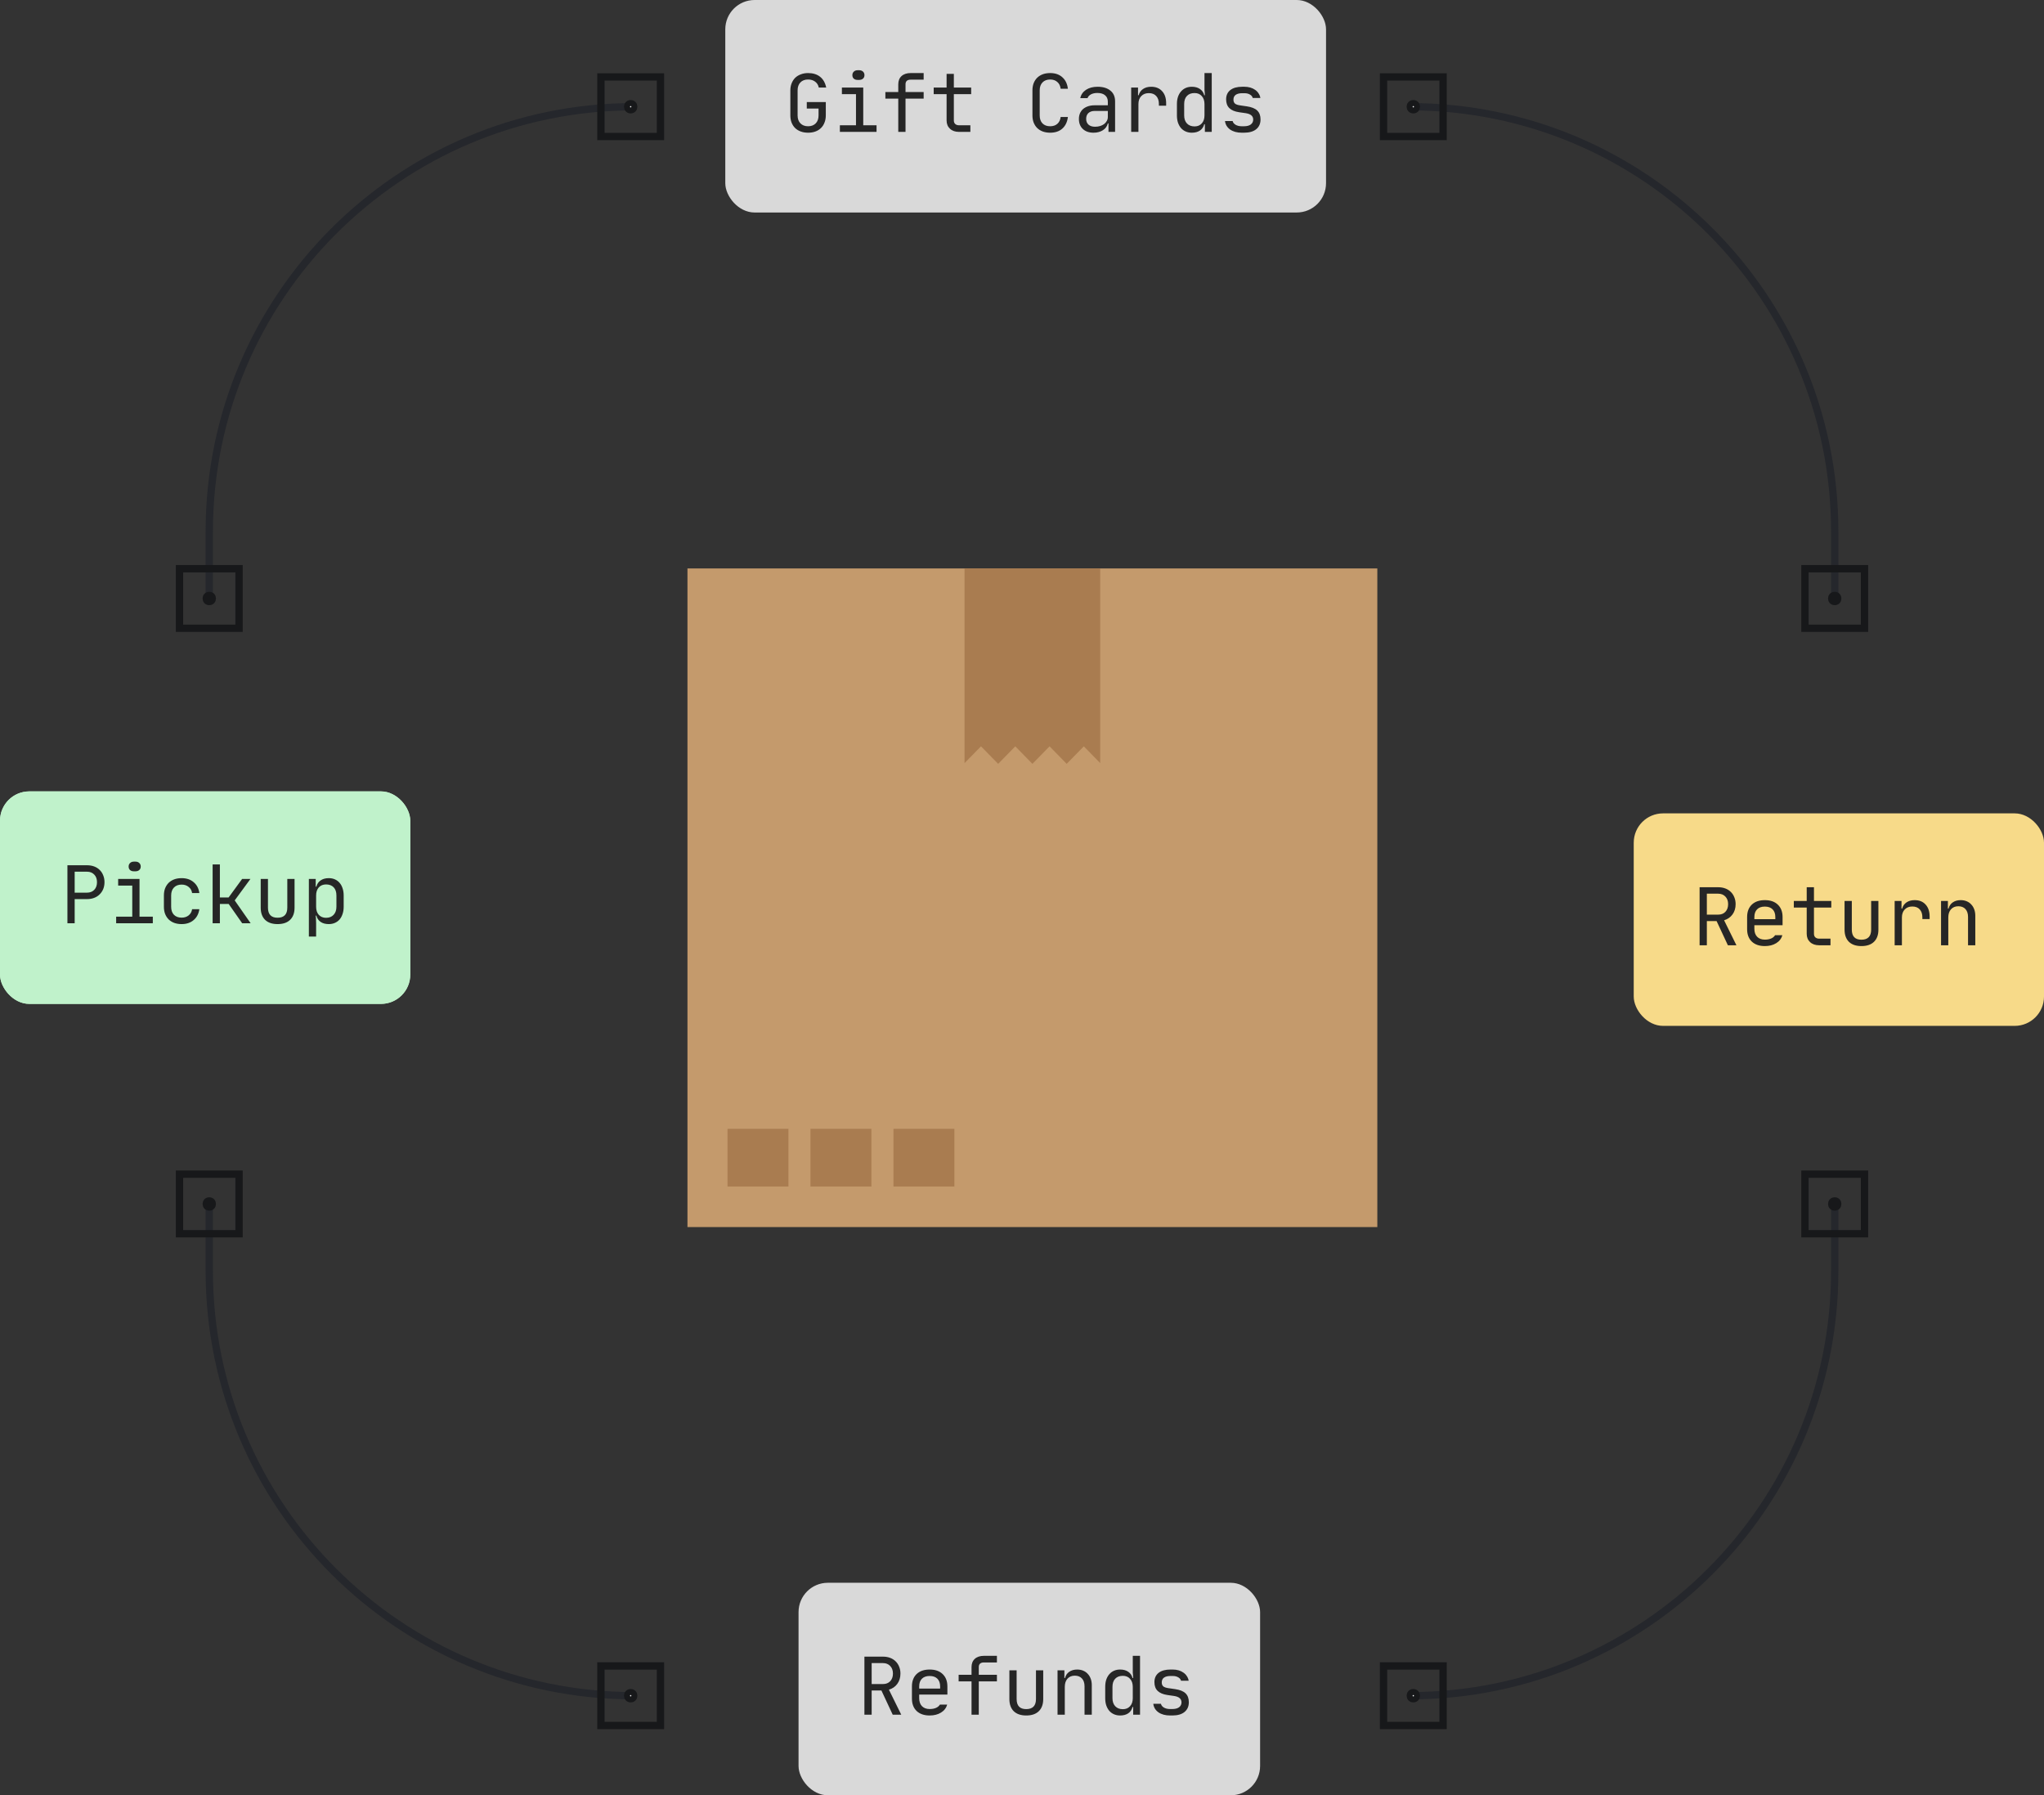 <svg width="279" height="245" viewBox="0 0 279 245" fill="none" xmlns="http://www.w3.org/2000/svg">
<rect x="0" y="0" width="279" height="245" fill="#333333" stroke="none"/>
<path d="M192.456 231.413V231.413C224.477 231.413 250.435 205.455 250.435 173.434L250.435 164.304" stroke="#25272C"/>
<rect x="196.978" y="227.347" width="8.13" height="8.13" transform="rotate(90 196.978 227.347)" stroke="#17181A"/>
<circle cx="192.913" cy="231.412" r="0.5" transform="rotate(90 192.913 231.412)" fill="#F7F8F8" stroke="#17181A" stroke-width="0.826"/>
<rect x="254.5" y="160.239" width="8.13" height="8.13" transform="rotate(90 254.5 160.239)" stroke="#17181A"/>
<circle cx="250.435" cy="164.304" r="0.5" transform="rotate(90 250.435 164.304)" fill="#17181A" stroke="#17181A" stroke-width="0.826"/>
<path d="M192.456 14.565V14.565C224.477 14.565 250.435 40.523 250.435 72.543L250.435 81.674" stroke="#25272C"/>
<rect x="-0.5" y="-0.5" width="8.13" height="8.13" transform="matrix(-4.37114e-08 -1 -1 4.37114e-08 196.478 18.13)" stroke="#17181A"/>
<circle cx="0.913" cy="0.913" r="0.5" transform="matrix(-4.37114e-08 -1 -1 4.37114e-08 193.826 15.478)" fill="#F7F8F8" stroke="#17181A" stroke-width="0.826"/>
<rect x="-0.5" y="-0.5" width="8.13" height="8.13" transform="matrix(-4.37114e-08 -1 -1 4.37114e-08 254 85.239)" stroke="#17181A"/>
<circle cx="0.913" cy="0.913" r="0.5" transform="matrix(-4.37114e-08 -1 -1 4.37114e-08 251.348 82.587)" fill="#17181A" stroke="#17181A" stroke-width="0.826"/>
<path d="M86.544 231.413V231.413C54.523 231.413 28.565 205.455 28.565 173.434L28.565 164.304" stroke="#25272C"/>
<rect x="0.5" y="0.5" width="8.13" height="8.13" transform="matrix(4.37114e-08 1 1 -4.37114e-08 81.522 226.847)" stroke="#17181A"/>
<circle cx="0.913" cy="0.913" r="0.5" transform="matrix(4.37114e-08 1 1 -4.37114e-08 85.174 230.499)" fill="#F7F8F8" stroke="#17181A" stroke-width="0.826"/>
<rect x="0.5" y="0.5" width="8.13" height="8.13" transform="matrix(4.37114e-08 1 1 -4.37114e-08 24 159.739)" stroke="#17181A"/>
<circle cx="0.913" cy="0.913" r="0.5" transform="matrix(4.37114e-08 1 1 -4.37114e-08 27.652 163.391)" fill="#17181A" stroke="#17181A" stroke-width="0.826"/>
<path d="M86.544 14.565V14.565C54.523 14.565 28.565 40.523 28.565 72.543L28.565 81.674" stroke="#25272C"/>
<rect x="82.022" y="18.63" width="8.13" height="8.13" transform="rotate(-90 82.022 18.63)" stroke="#17181A"/>
<circle cx="86.087" cy="14.565" r="0.5" transform="rotate(-90 86.087 14.565)" fill="#F7F8F8" stroke="#17181A" stroke-width="0.826"/>
<rect x="24.5" y="85.739" width="8.13" height="8.13" transform="rotate(-90 24.5 85.739)" stroke="#17181A"/>
<circle cx="28.565" cy="81.674" r="0.5" transform="rotate(-90 28.565 81.674)" fill="#17181A" stroke="#17181A" stroke-width="0.826"/>
<path d="M93.836 167.457H188V77.575L93.836 77.575L93.836 167.457Z" fill="#C49A6C"/>
<path d="M147.939 101.851L145.599 104.242L143.262 101.851L140.922 104.242L138.585 101.851L136.245 104.242L133.904 101.851L131.656 104.144V77.571H150.175V104.138L147.939 101.851Z" fill="#A97C50"/>
<path d="M121.954 161.92H130.272V154.051H121.954V161.92Z" fill="#A97C50"/>
<path d="M110.628 161.92H118.946V154.051H110.628V161.92Z" fill="#A97C50"/>
<path d="M99.305 161.92H107.623V154.051H99.305V161.92Z" fill="#A97C50"/>
<rect y="108" width="56" height="29" rx="4" fill="#C0F2CB"/>
<path d="M11.876 118.08C12.235 118.08 12.562 118.135 12.855 118.245C13.148 118.355 13.398 118.513 13.603 118.718C13.816 118.923 13.977 119.169 14.087 119.455C14.204 119.734 14.263 120.045 14.263 120.39C14.263 120.735 14.204 121.05 14.087 121.336C13.97 121.615 13.805 121.857 13.592 122.062C13.387 122.267 13.137 122.425 12.844 122.535C12.551 122.645 12.228 122.7 11.876 122.7H10.193V126H9.203V118.08H11.876ZM10.193 118.96V121.82H11.876C12.287 121.82 12.617 121.692 12.866 121.435C13.115 121.171 13.24 120.823 13.24 120.39C13.24 119.957 13.115 119.613 12.866 119.356C12.617 119.092 12.287 118.96 11.876 118.96H10.193ZM15.854 126V125.098H18.054V120.852H16.129V119.95H19.044V125.098H20.859V126H15.854ZM18.274 117.585H18.494C18.706 117.585 18.879 117.647 19.011 117.772C19.143 117.897 19.209 118.058 19.209 118.256C19.209 118.454 19.143 118.612 19.011 118.729C18.879 118.846 18.706 118.905 18.494 118.905H18.274C18.061 118.905 17.889 118.85 17.757 118.74C17.625 118.623 17.559 118.461 17.559 118.256C17.559 118.058 17.625 117.897 17.757 117.772C17.889 117.647 18.061 117.585 18.274 117.585ZM24.792 126.11C24.418 126.11 24.081 126.055 23.78 125.945C23.487 125.835 23.234 125.677 23.021 125.472C22.816 125.267 22.655 125.017 22.537 124.724C22.427 124.431 22.372 124.104 22.372 123.745V122.205C22.372 121.846 22.427 121.519 22.537 121.226C22.655 120.933 22.816 120.683 23.021 120.478C23.234 120.273 23.487 120.115 23.78 120.005C24.081 119.895 24.418 119.84 24.792 119.84C25.46 119.84 26.006 120.023 26.431 120.39C26.864 120.749 27.124 121.244 27.212 121.875H26.222C26.171 121.523 26.013 121.244 25.749 121.039C25.493 120.826 25.174 120.72 24.792 120.72C24.352 120.72 24.004 120.852 23.747 121.116C23.491 121.38 23.362 121.743 23.362 122.205V123.745C23.362 124.207 23.487 124.57 23.736 124.834C23.993 125.098 24.345 125.23 24.792 125.23C25.174 125.23 25.493 125.127 25.749 124.922C26.013 124.709 26.171 124.427 26.222 124.075H27.212C27.117 124.713 26.853 125.212 26.42 125.571C25.995 125.93 25.452 126.11 24.792 126.11ZM30.013 117.97V122.48H31.201L33.049 119.95H34.182L32.037 122.876L34.215 126H33.06L31.212 123.36H30.013V126H29.023V117.97H30.013ZM35.586 119.95H36.576V123.866C36.576 124.783 37.012 125.241 37.885 125.241C38.772 125.241 39.216 124.783 39.216 123.866V119.95H40.206V123.866C40.206 124.585 40.004 125.138 39.601 125.527C39.205 125.916 38.633 126.11 37.885 126.11C37.151 126.11 36.583 125.916 36.18 125.527C35.784 125.131 35.586 124.577 35.586 123.866V119.95ZM43.094 119.95V120.995H43.182C43.278 120.628 43.472 120.346 43.765 120.148C44.059 119.943 44.429 119.84 44.876 119.84C45.184 119.84 45.463 119.895 45.712 120.005C45.962 120.115 46.174 120.273 46.35 120.478C46.526 120.676 46.662 120.922 46.757 121.215C46.86 121.508 46.911 121.838 46.911 122.205V123.745C46.911 124.112 46.86 124.442 46.757 124.735C46.662 125.028 46.526 125.278 46.35 125.483C46.174 125.681 45.962 125.835 45.712 125.945C45.463 126.055 45.184 126.11 44.876 126.11C44.429 126.11 44.059 126.011 43.765 125.813C43.472 125.608 43.278 125.322 43.182 124.955H43.094C43.102 125.08 43.113 125.204 43.127 125.329C43.135 125.439 43.138 125.553 43.138 125.67C43.146 125.787 43.149 125.897 43.149 126V127.815H42.159V119.95H43.094ZM43.149 123.745C43.149 124.207 43.27 124.574 43.512 124.845C43.762 125.116 44.092 125.252 44.502 125.252C44.942 125.252 45.287 125.116 45.536 124.845C45.793 124.574 45.921 124.207 45.921 123.745V122.205C45.921 121.728 45.797 121.358 45.547 121.094C45.298 120.83 44.95 120.698 44.502 120.698C44.092 120.698 43.762 120.834 43.512 121.105C43.27 121.376 43.149 121.743 43.149 122.205V123.745Z" fill="#262626"/>
<rect x="223" y="111" width="56" height="29" rx="4" fill="#F7DA89"/>
<path d="M231.99 121.08H234.52C234.879 121.08 235.206 121.135 235.499 121.245C235.792 121.355 236.042 121.513 236.247 121.718C236.46 121.923 236.621 122.169 236.731 122.455C236.848 122.734 236.907 123.045 236.907 123.39C236.907 123.94 236.764 124.409 236.478 124.798C236.199 125.179 235.818 125.443 235.334 125.59L237.017 129H235.851L234.311 125.7H232.98V129H231.99V121.08ZM232.98 124.82H234.52C234.938 124.82 235.268 124.692 235.51 124.435C235.759 124.171 235.884 123.823 235.884 123.39C235.884 122.957 235.759 122.613 235.51 122.356C235.261 122.092 234.931 121.96 234.52 121.96H232.98V124.82ZM240.896 129.11C240.14 129.11 239.546 128.905 239.114 128.494C238.688 128.083 238.476 127.519 238.476 126.8V125.15C238.476 124.431 238.688 123.867 239.114 123.456C239.546 123.045 240.14 122.84 240.896 122.84C241.651 122.84 242.241 123.045 242.667 123.456C243.099 123.867 243.316 124.431 243.316 125.15V126.261H239.466V126.745C239.466 127.207 239.59 127.57 239.84 127.834C240.096 128.098 240.448 128.23 240.896 128.23C241.226 128.23 241.512 128.179 241.754 128.076C241.996 127.973 242.175 127.823 242.293 127.625H243.283C243.158 128.087 242.879 128.45 242.447 128.714C242.021 128.978 241.504 129.11 240.896 129.11ZM242.326 125.436V125.15C242.326 124.695 242.201 124.343 241.952 124.094C241.702 123.845 241.35 123.72 240.896 123.72C240.441 123.72 240.089 123.845 239.84 124.094C239.59 124.343 239.466 124.695 239.466 125.15V125.436H242.326ZM244.851 122.95H246.611V121.08H247.601V122.95H249.966V123.852H247.601V127.438C247.601 127.643 247.664 127.805 247.788 127.922C247.92 128.039 248.096 128.098 248.316 128.098H249.856V129H248.316C247.796 129 247.381 128.857 247.073 128.571C246.765 128.285 246.611 127.907 246.611 127.438V123.852H244.851V122.95ZM251.777 122.95H252.767V126.866C252.767 127.783 253.203 128.241 254.076 128.241C254.963 128.241 255.407 127.783 255.407 126.866V122.95H256.397V126.866C256.397 127.585 256.195 128.138 255.792 128.527C255.396 128.916 254.824 129.11 254.076 129.11C253.343 129.11 252.774 128.916 252.371 128.527C251.975 128.131 251.777 127.577 251.777 126.866V122.95ZM258.615 122.95H259.55V123.995H259.638C259.733 123.636 259.931 123.353 260.232 123.148C260.532 122.943 260.903 122.84 261.343 122.84C261.981 122.84 262.479 123.042 262.839 123.445C263.205 123.841 263.389 124.387 263.389 125.084V125.425H262.399V125.205C262.399 124.728 262.278 124.362 262.036 124.105C261.801 123.841 261.464 123.709 261.024 123.709C260.591 123.709 260.246 123.845 259.99 124.116C259.733 124.38 259.605 124.743 259.605 125.205V129H258.615V122.95ZM264.947 129V122.95H265.882V123.995H265.97C266.065 123.628 266.256 123.346 266.542 123.148C266.835 122.943 267.198 122.84 267.631 122.84C267.931 122.84 268.203 122.891 268.445 122.994C268.694 123.097 268.903 123.243 269.072 123.434C269.248 123.617 269.383 123.841 269.479 124.105C269.574 124.362 269.622 124.651 269.622 124.974V129H268.632V125.139C268.632 124.677 268.514 124.318 268.28 124.061C268.045 123.804 267.719 123.676 267.301 123.676C266.883 123.676 266.549 123.815 266.3 124.094C266.058 124.365 265.937 124.736 265.937 125.205V129H264.947Z" fill="#262626"/>
<rect x="109" y="216" width="63" height="29" rx="4" fill="#D9D9D9"/>
<path d="M117.99 226.08H120.52C120.879 226.08 121.206 226.135 121.499 226.245C121.792 226.355 122.042 226.513 122.247 226.718C122.46 226.923 122.621 227.169 122.731 227.455C122.848 227.734 122.907 228.045 122.907 228.39C122.907 228.94 122.764 229.409 122.478 229.798C122.199 230.179 121.818 230.443 121.334 230.59L123.017 234H121.851L120.311 230.7H118.98V234H117.99V226.08ZM118.98 229.82H120.52C120.938 229.82 121.268 229.692 121.51 229.435C121.759 229.171 121.884 228.823 121.884 228.39C121.884 227.957 121.759 227.613 121.51 227.356C121.261 227.092 120.931 226.96 120.52 226.96H118.98V229.82ZM126.896 234.11C126.14 234.11 125.546 233.905 125.114 233.494C124.688 233.083 124.476 232.519 124.476 231.8V230.15C124.476 229.431 124.688 228.867 125.114 228.456C125.546 228.045 126.14 227.84 126.896 227.84C127.651 227.84 128.241 228.045 128.667 228.456C129.099 228.867 129.316 229.431 129.316 230.15V231.261H125.466V231.745C125.466 232.207 125.59 232.57 125.84 232.834C126.096 233.098 126.448 233.23 126.896 233.23C127.226 233.23 127.512 233.179 127.754 233.076C127.996 232.973 128.175 232.823 128.293 232.625H129.283C129.158 233.087 128.879 233.45 128.447 233.714C128.021 233.978 127.504 234.11 126.896 234.11ZM128.326 230.436V230.15C128.326 229.695 128.201 229.343 127.952 229.094C127.702 228.845 127.35 228.72 126.896 228.72C126.441 228.72 126.089 228.845 125.84 229.094C125.59 229.343 125.466 229.695 125.466 230.15V230.436H128.326ZM130.851 229.457V228.555H132.611V227.51C132.611 227.026 132.762 226.648 133.062 226.377C133.363 226.106 133.777 225.97 134.305 225.97H136.076V226.872H134.305C133.836 226.872 133.601 227.085 133.601 227.51V228.555H136.076V229.457H133.601V234H132.611V229.457H130.851ZM137.777 227.95H138.767V231.866C138.767 232.783 139.203 233.241 140.076 233.241C140.963 233.241 141.407 232.783 141.407 231.866V227.95H142.397V231.866C142.397 232.585 142.195 233.138 141.792 233.527C141.396 233.916 140.824 234.11 140.076 234.11C139.343 234.11 138.774 233.916 138.371 233.527C137.975 233.131 137.777 232.577 137.777 231.866V227.95ZM144.351 234V227.95H145.286V228.995H145.374C145.469 228.628 145.66 228.346 145.946 228.148C146.239 227.943 146.602 227.84 147.035 227.84C147.335 227.84 147.607 227.891 147.849 227.994C148.098 228.097 148.307 228.243 148.476 228.434C148.652 228.617 148.787 228.841 148.883 229.105C148.978 229.362 149.026 229.651 149.026 229.974V234H148.036V230.139C148.036 229.677 147.918 229.318 147.684 229.061C147.449 228.804 147.123 228.676 146.705 228.676C146.287 228.676 145.953 228.815 145.704 229.094C145.462 229.365 145.341 229.736 145.341 230.205V234H144.351ZM150.859 230.205C150.859 229.838 150.906 229.508 151.002 229.215C151.104 228.922 151.244 228.676 151.42 228.478C151.596 228.273 151.808 228.115 152.058 228.005C152.307 227.895 152.586 227.84 152.894 227.84C153.341 227.84 153.711 227.943 154.005 228.148C154.298 228.346 154.492 228.628 154.588 228.995H154.676C154.668 228.87 154.661 228.746 154.654 228.621C154.639 228.511 154.628 228.397 154.621 228.28C154.621 228.155 154.621 228.045 154.621 227.95V225.97H155.611V234H154.676V232.955H154.588C154.492 233.322 154.298 233.608 154.005 233.813C153.711 234.011 153.341 234.11 152.894 234.11C152.586 234.11 152.307 234.055 152.058 233.945C151.808 233.835 151.596 233.681 151.42 233.483C151.244 233.278 151.104 233.028 151.002 232.735C150.906 232.442 150.859 232.112 150.859 231.745V230.205ZM153.268 233.252C153.678 233.252 154.005 233.116 154.247 232.845C154.496 232.574 154.621 232.207 154.621 231.745V230.205C154.621 229.743 154.496 229.376 154.247 229.105C154.005 228.834 153.678 228.698 153.268 228.698C152.82 228.698 152.472 228.83 152.223 229.094C151.973 229.358 151.849 229.728 151.849 230.205V231.745C151.849 232.207 151.973 232.574 152.223 232.845C152.479 233.116 152.828 233.252 153.268 233.252ZM159.709 234.11C159.071 234.11 158.543 233.967 158.125 233.681C157.715 233.388 157.48 232.999 157.421 232.515H158.466C158.51 232.728 158.646 232.9 158.873 233.032C159.101 233.164 159.379 233.23 159.709 233.23H160.017C160.413 233.23 160.721 233.149 160.941 232.988C161.161 232.819 161.271 232.596 161.271 232.317C161.271 231.84 160.934 231.551 160.259 231.448L159.346 231.316C158.752 231.228 158.309 231.041 158.015 230.755C157.722 230.469 157.575 230.069 157.575 229.556C157.575 229.013 157.766 228.592 158.147 228.291C158.536 227.99 159.075 227.84 159.764 227.84H160.072C160.366 227.84 160.637 227.877 160.886 227.95C161.136 228.023 161.356 228.13 161.546 228.269C161.737 228.401 161.891 228.562 162.008 228.753C162.133 228.936 162.214 229.142 162.25 229.369H161.205C161.161 229.178 161.037 229.024 160.831 228.907C160.626 228.782 160.373 228.72 160.072 228.72H159.764C159.39 228.72 159.097 228.793 158.884 228.94C158.679 229.087 158.576 229.307 158.576 229.6C158.576 229.835 158.646 230.014 158.785 230.139C158.932 230.256 159.167 230.337 159.489 230.381L160.402 230.513C161.055 230.608 161.528 230.799 161.821 231.085C162.122 231.371 162.272 231.778 162.272 232.306C162.272 232.871 162.074 233.314 161.678 233.637C161.29 233.952 160.736 234.11 160.017 234.11H159.709Z" fill="#262626"/>
<rect x="99" width="82" height="29" rx="4" fill="#D9D9D9"/>
<path d="M110.124 13.93H112.72V15.745C112.72 16.104 112.661 16.431 112.544 16.724C112.434 17.017 112.273 17.267 112.06 17.472C111.855 17.677 111.602 17.835 111.301 17.945C111.008 18.055 110.674 18.11 110.3 18.11C109.933 18.11 109.6 18.055 109.299 17.945C108.998 17.835 108.742 17.677 108.529 17.472C108.324 17.267 108.162 17.017 108.045 16.724C107.935 16.431 107.88 16.104 107.88 15.745V12.335C107.88 11.983 107.939 11.66 108.056 11.367C108.173 11.074 108.335 10.824 108.54 10.619C108.753 10.414 109.009 10.256 109.31 10.146C109.611 10.029 109.941 9.97 110.3 9.97C110.967 9.97 111.514 10.139 111.939 10.476C112.364 10.813 112.643 11.305 112.775 11.95H111.763C111.69 11.605 111.525 11.338 111.268 11.147C111.011 10.949 110.689 10.85 110.3 10.85C109.86 10.85 109.512 10.982 109.255 11.246C108.998 11.51 108.87 11.873 108.87 12.335V15.745C108.87 16.207 108.998 16.57 109.255 16.834C109.512 17.098 109.86 17.23 110.3 17.23C110.74 17.23 111.088 17.098 111.345 16.834C111.602 16.57 111.73 16.207 111.73 15.745V14.81H110.124V13.93ZM114.641 18V17.098H116.841V12.852H114.916V11.95H117.831V17.098H119.646V18H114.641ZM117.061 9.585H117.281C117.493 9.585 117.666 9.647 117.798 9.772C117.93 9.897 117.996 10.058 117.996 10.256C117.996 10.454 117.93 10.612 117.798 10.729C117.666 10.846 117.493 10.905 117.281 10.905H117.061C116.848 10.905 116.676 10.85 116.544 10.74C116.412 10.623 116.346 10.461 116.346 10.256C116.346 10.058 116.412 9.897 116.544 9.772C116.676 9.647 116.848 9.585 117.061 9.585ZM120.851 13.457V12.555H122.611V11.51C122.611 11.026 122.762 10.648 123.062 10.377C123.363 10.106 123.777 9.97 124.305 9.97H126.076V10.872H124.305C123.836 10.872 123.601 11.085 123.601 11.51V12.555H126.076V13.457H123.601V18H122.611V13.457H120.851ZM127.447 11.95H129.207V10.08H130.197V11.95H132.562V12.852H130.197V16.438C130.197 16.643 130.259 16.805 130.384 16.922C130.516 17.039 130.692 17.098 130.912 17.098H132.452V18H130.912C130.391 18 129.977 17.857 129.669 17.571C129.361 17.285 129.207 16.907 129.207 16.438V12.852H127.447V11.95ZM143.345 9.97C144.034 9.97 144.588 10.161 145.006 10.542C145.431 10.916 145.684 11.44 145.765 12.115H144.775C144.731 11.719 144.58 11.411 144.324 11.191C144.074 10.964 143.748 10.85 143.345 10.85C142.905 10.85 142.556 10.982 142.3 11.246C142.043 11.51 141.915 11.873 141.915 12.335V15.745C141.915 16.207 142.039 16.57 142.289 16.834C142.545 17.098 142.897 17.23 143.345 17.23C143.748 17.23 144.074 17.12 144.324 16.9C144.58 16.673 144.731 16.361 144.775 15.965H145.765C145.684 16.64 145.431 17.168 145.006 17.549C144.588 17.923 144.034 18.11 143.345 18.11C142.971 18.11 142.633 18.055 142.333 17.945C142.039 17.835 141.786 17.677 141.574 17.472C141.368 17.267 141.207 17.017 141.09 16.724C140.98 16.431 140.925 16.104 140.925 15.745V12.335C140.925 11.976 140.98 11.649 141.09 11.356C141.207 11.063 141.368 10.813 141.574 10.608C141.786 10.403 142.039 10.245 142.333 10.135C142.633 10.025 142.971 9.97 143.345 9.97ZM147.267 16.24C147.267 15.954 147.315 15.697 147.41 15.47C147.513 15.235 147.656 15.037 147.839 14.876C148.03 14.715 148.257 14.59 148.521 14.502C148.785 14.414 149.082 14.37 149.412 14.37H151.216V13.875C151.216 13.501 151.092 13.211 150.842 13.006C150.6 12.793 150.248 12.687 149.786 12.687C149.449 12.687 149.159 12.749 148.917 12.874C148.683 12.999 148.525 13.171 148.444 13.391H147.454C147.557 12.914 147.817 12.537 148.235 12.258C148.661 11.979 149.185 11.84 149.808 11.84C150.556 11.84 151.143 12.016 151.568 12.368C151.994 12.713 152.206 13.197 152.206 13.82V18H151.304V16.845H151.216C151.121 17.234 150.897 17.542 150.545 17.769C150.193 17.996 149.764 18.11 149.258 18.11C148.65 18.11 148.166 17.941 147.806 17.604C147.447 17.267 147.267 16.812 147.267 16.24ZM149.478 17.296C149.728 17.296 149.959 17.263 150.171 17.197C150.384 17.131 150.567 17.039 150.721 16.922C150.875 16.797 150.996 16.654 151.084 16.493C151.172 16.332 151.216 16.156 151.216 15.965V15.14H149.434C149.068 15.14 148.778 15.235 148.565 15.426C148.36 15.617 148.257 15.881 148.257 16.218C148.257 16.555 148.364 16.819 148.576 17.01C148.789 17.201 149.09 17.296 149.478 17.296ZM154.402 11.95H155.337V12.995H155.425C155.52 12.636 155.718 12.353 156.019 12.148C156.32 11.943 156.69 11.84 157.13 11.84C157.768 11.84 158.267 12.042 158.626 12.445C158.993 12.841 159.176 13.387 159.176 14.084V14.425H158.186V14.205C158.186 13.728 158.065 13.362 157.823 13.105C157.588 12.841 157.251 12.709 156.811 12.709C156.378 12.709 156.034 12.845 155.777 13.116C155.52 13.38 155.392 13.743 155.392 14.205V18H154.402V11.95ZM160.646 14.205C160.646 13.838 160.693 13.508 160.789 13.215C160.891 12.922 161.031 12.676 161.207 12.478C161.383 12.273 161.595 12.115 161.845 12.005C162.094 11.895 162.373 11.84 162.681 11.84C163.128 11.84 163.498 11.943 163.792 12.148C164.085 12.346 164.279 12.628 164.375 12.995H164.463C164.455 12.87 164.448 12.746 164.441 12.621C164.426 12.511 164.415 12.397 164.408 12.28C164.408 12.155 164.408 12.045 164.408 11.95V9.97H165.398V18H164.463V16.955H164.375C164.279 17.322 164.085 17.608 163.792 17.813C163.498 18.011 163.128 18.11 162.681 18.11C162.373 18.11 162.094 18.055 161.845 17.945C161.595 17.835 161.383 17.681 161.207 17.483C161.031 17.278 160.891 17.028 160.789 16.735C160.693 16.442 160.646 16.112 160.646 15.745V14.205ZM163.055 17.252C163.465 17.252 163.792 17.116 164.034 16.845C164.283 16.574 164.408 16.207 164.408 15.745V14.205C164.408 13.743 164.283 13.376 164.034 13.105C163.792 12.834 163.465 12.698 163.055 12.698C162.607 12.698 162.259 12.83 162.01 13.094C161.76 13.358 161.636 13.728 161.636 14.205V15.745C161.636 16.207 161.76 16.574 162.01 16.845C162.266 17.116 162.615 17.252 163.055 17.252ZM169.496 18.11C168.858 18.11 168.33 17.967 167.912 17.681C167.502 17.388 167.267 16.999 167.208 16.515H168.253C168.297 16.728 168.433 16.9 168.66 17.032C168.888 17.164 169.166 17.23 169.496 17.23H169.804C170.2 17.23 170.508 17.149 170.728 16.988C170.948 16.819 171.058 16.596 171.058 16.317C171.058 15.84 170.721 15.551 170.046 15.448L169.133 15.316C168.539 15.228 168.096 15.041 167.802 14.755C167.509 14.469 167.362 14.069 167.362 13.556C167.362 13.013 167.553 12.592 167.934 12.291C168.323 11.99 168.862 11.84 169.551 11.84H169.859C170.153 11.84 170.424 11.877 170.673 11.95C170.923 12.023 171.143 12.13 171.333 12.269C171.524 12.401 171.678 12.562 171.795 12.753C171.92 12.936 172.001 13.142 172.037 13.369H170.992C170.948 13.178 170.824 13.024 170.618 12.907C170.413 12.782 170.16 12.72 169.859 12.72H169.551C169.177 12.72 168.884 12.793 168.671 12.94C168.466 13.087 168.363 13.307 168.363 13.6C168.363 13.835 168.433 14.014 168.572 14.139C168.719 14.256 168.954 14.337 169.276 14.381L170.189 14.513C170.842 14.608 171.315 14.799 171.608 15.085C171.909 15.371 172.059 15.778 172.059 16.306C172.059 16.871 171.861 17.314 171.465 17.637C171.077 17.952 170.523 18.11 169.804 18.11H169.496Z" fill="#262626"/>
<rect y="108" width="56" height="29" rx="4" fill="#C0F2CB"/>
<path d="M11.876 118.08C12.235 118.08 12.562 118.135 12.855 118.245C13.148 118.355 13.398 118.513 13.603 118.718C13.816 118.923 13.977 119.169 14.087 119.455C14.204 119.734 14.263 120.045 14.263 120.39C14.263 120.735 14.204 121.05 14.087 121.336C13.97 121.615 13.805 121.857 13.592 122.062C13.387 122.267 13.137 122.425 12.844 122.535C12.551 122.645 12.228 122.7 11.876 122.7H10.193V126H9.203V118.08H11.876ZM10.193 118.96V121.82H11.876C12.287 121.82 12.617 121.692 12.866 121.435C13.115 121.171 13.24 120.823 13.24 120.39C13.24 119.957 13.115 119.613 12.866 119.356C12.617 119.092 12.287 118.96 11.876 118.96H10.193ZM15.854 126V125.098H18.054V120.852H16.129V119.95H19.044V125.098H20.859V126H15.854ZM18.274 117.585H18.494C18.706 117.585 18.879 117.647 19.011 117.772C19.143 117.897 19.209 118.058 19.209 118.256C19.209 118.454 19.143 118.612 19.011 118.729C18.879 118.846 18.706 118.905 18.494 118.905H18.274C18.061 118.905 17.889 118.85 17.757 118.74C17.625 118.623 17.559 118.461 17.559 118.256C17.559 118.058 17.625 117.897 17.757 117.772C17.889 117.647 18.061 117.585 18.274 117.585ZM24.792 126.11C24.418 126.11 24.081 126.055 23.78 125.945C23.487 125.835 23.234 125.677 23.021 125.472C22.816 125.267 22.655 125.017 22.537 124.724C22.427 124.431 22.372 124.104 22.372 123.745V122.205C22.372 121.846 22.427 121.519 22.537 121.226C22.655 120.933 22.816 120.683 23.021 120.478C23.234 120.273 23.487 120.115 23.78 120.005C24.081 119.895 24.418 119.84 24.792 119.84C25.46 119.84 26.006 120.023 26.431 120.39C26.864 120.749 27.124 121.244 27.212 121.875H26.222C26.171 121.523 26.013 121.244 25.749 121.039C25.493 120.826 25.174 120.72 24.792 120.72C24.352 120.72 24.004 120.852 23.747 121.116C23.491 121.38 23.362 121.743 23.362 122.205V123.745C23.362 124.207 23.487 124.57 23.736 124.834C23.993 125.098 24.345 125.23 24.792 125.23C25.174 125.23 25.493 125.127 25.749 124.922C26.013 124.709 26.171 124.427 26.222 124.075H27.212C27.117 124.713 26.853 125.212 26.42 125.571C25.995 125.93 25.452 126.11 24.792 126.11ZM30.013 117.97V122.48H31.201L33.049 119.95H34.182L32.037 122.876L34.215 126H33.06L31.212 123.36H30.013V126H29.023V117.97H30.013ZM35.586 119.95H36.576V123.866C36.576 124.783 37.012 125.241 37.885 125.241C38.772 125.241 39.216 124.783 39.216 123.866V119.95H40.206V123.866C40.206 124.585 40.004 125.138 39.601 125.527C39.205 125.916 38.633 126.11 37.885 126.11C37.151 126.11 36.583 125.916 36.18 125.527C35.784 125.131 35.586 124.577 35.586 123.866V119.95ZM43.094 119.95V120.995H43.182C43.278 120.628 43.472 120.346 43.765 120.148C44.059 119.943 44.429 119.84 44.876 119.84C45.184 119.84 45.463 119.895 45.712 120.005C45.962 120.115 46.174 120.273 46.35 120.478C46.526 120.676 46.662 120.922 46.757 121.215C46.86 121.508 46.911 121.838 46.911 122.205V123.745C46.911 124.112 46.86 124.442 46.757 124.735C46.662 125.028 46.526 125.278 46.35 125.483C46.174 125.681 45.962 125.835 45.712 125.945C45.463 126.055 45.184 126.11 44.876 126.11C44.429 126.11 44.059 126.011 43.765 125.813C43.472 125.608 43.278 125.322 43.182 124.955H43.094C43.102 125.08 43.113 125.204 43.127 125.329C43.135 125.439 43.138 125.553 43.138 125.67C43.146 125.787 43.149 125.897 43.149 126V127.815H42.159V119.95H43.094ZM43.149 123.745C43.149 124.207 43.27 124.574 43.512 124.845C43.762 125.116 44.092 125.252 44.502 125.252C44.942 125.252 45.287 125.116 45.536 124.845C45.793 124.574 45.921 124.207 45.921 123.745V122.205C45.921 121.728 45.797 121.358 45.547 121.094C45.298 120.83 44.95 120.698 44.502 120.698C44.092 120.698 43.762 120.834 43.512 121.105C43.27 121.376 43.149 121.743 43.149 122.205V123.745Z" fill="#262626"/>
</svg>
